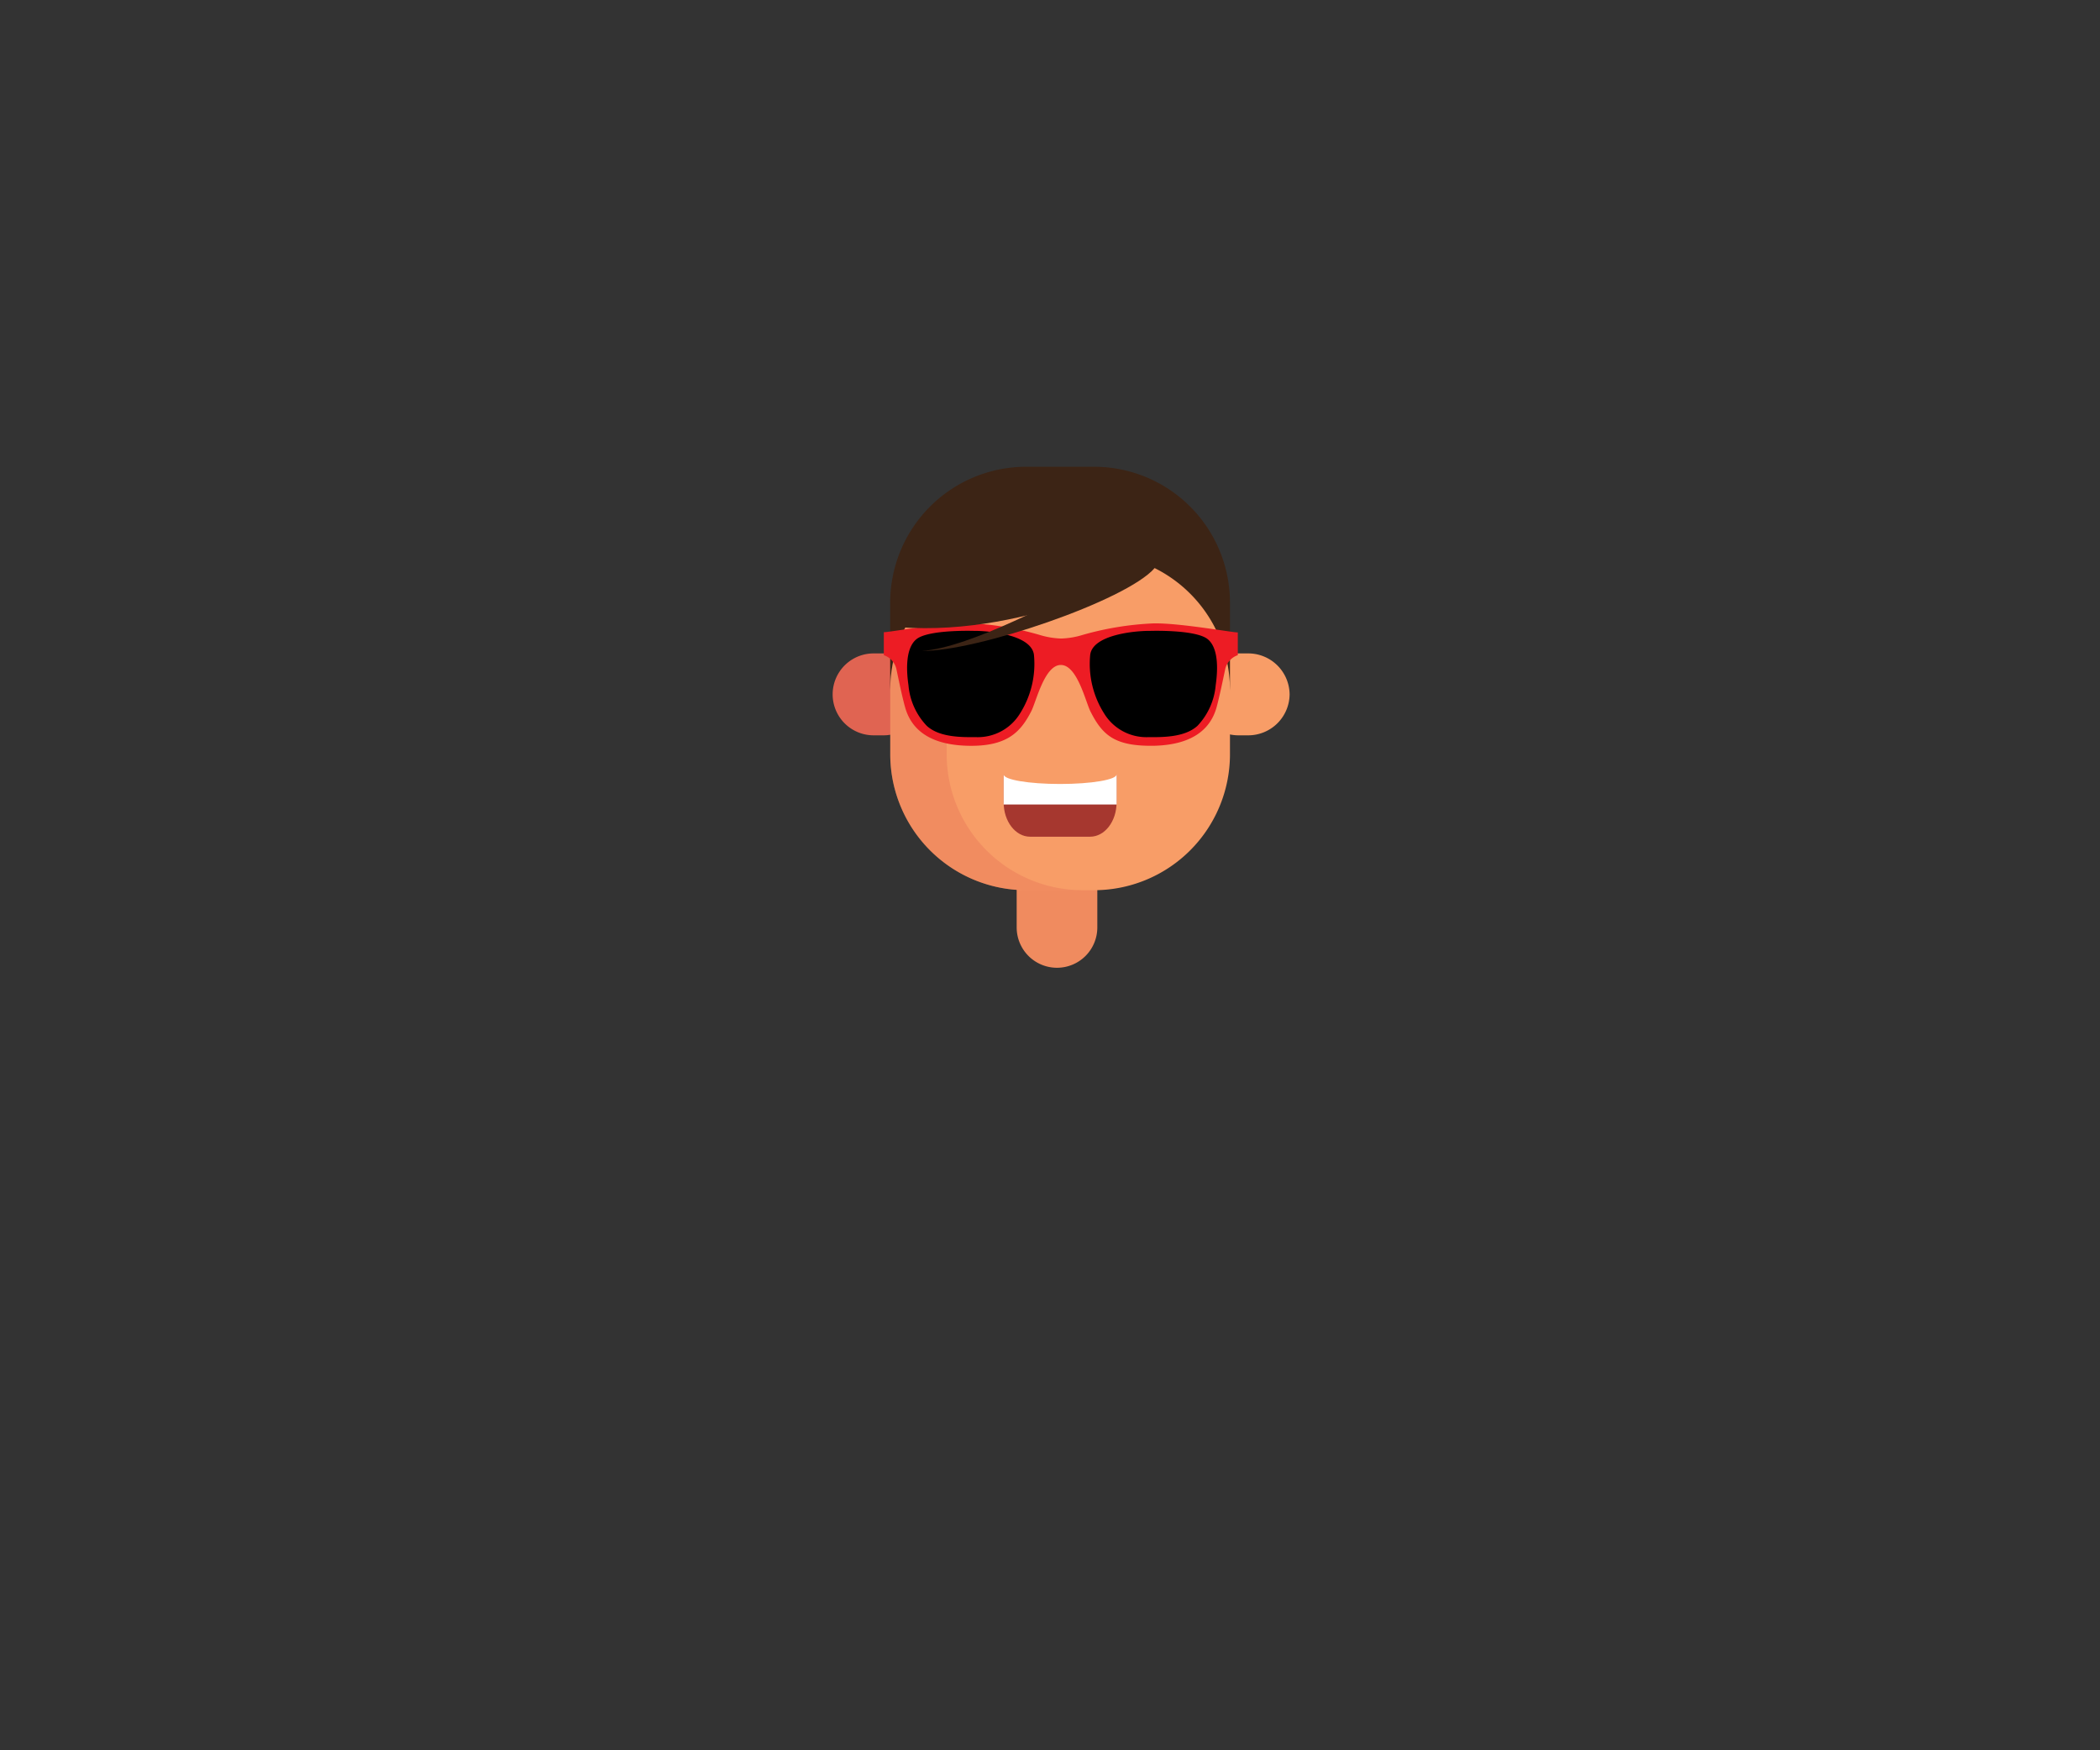<svg xmlns="http://www.w3.org/2000/svg" viewBox="0 0 300 250"><rect x="0" y="0" width="300" height="250" fill="#333333" stroke="none"/><defs><style>.cls-1{fill:#f08b5f;}.cls-2{fill:#e06452;}.cls-3{fill:#f89d67;}.cls-4{fill:#3c2415;}.cls-5{opacity:0.3;}.cls-6{fill:#a6372f;}.cls-7{fill:#fff;}.cls-8{fill:#ed1c24;}</style></defs><g id="koepfe_300x250" data-name="koepfe 300x250"><g id="ag"><path class="cls-1" d="M151,138.23h0a5.76,5.76,0,0,1-5.76-5.76v-9.34h11.52v9.34a5.76,5.76,0,0,1-5.76,5.76"/><path class="cls-2" d="M132.11,99.18a5.9,5.9,0,0,1-6,5.85H124.8a5.85,5.85,0,1,1,0-11.7h1.36a5.9,5.9,0,0,1,6,5.85"/><path class="cls-3" d="M184.23,99.18a5.91,5.91,0,0,1-5.95,5.85h-1.36a5.85,5.85,0,1,1,0-11.7h1.36a5.91,5.91,0,0,1,5.95,5.85"/><path class="cls-4" d="M146.74,82.55h9.41a19.45,19.45,0,0,1,19.44,17.14,18.74,18.74,0,0,0,.12-2.13V85.94a19.42,19.42,0,0,0-19.56-19.27h-9.41a19.43,19.43,0,0,0-19.57,19.27V97.56a18.74,18.74,0,0,0,.13,2.13,19.45,19.45,0,0,1,19.44-17.14"/><path class="cls-3" d="M175.71,107.88a19.42,19.42,0,0,1-19.56,19.27h-9.41a19.42,19.42,0,0,1-19.56-19.27V98.37a19.41,19.41,0,0,1,19.56-19.26h9.41a19.41,19.41,0,0,1,19.56,19.26Z"/><g class="cls-5"><path class="cls-2" d="M135.24,107.88V82.79a19.16,19.16,0,0,0-8.06,15.58v9.51a19.42,19.42,0,0,0,19.56,19.27h8.07a19.42,19.42,0,0,1-19.57-19.27"/></g><path class="cls-6" d="M143.38,110.62v4c0,2.7,1.69,4.89,3.78,4.89h8.57c2.09,0,3.78-2.19,3.78-4.89v-4Z"/><rect class="cls-7" x="143.38" y="110.62" width="16.14" height="4.29"/><path class="cls-3" d="M143.38,110.62c0,.75,3.61,1.36,8.06,1.36s8.07-.61,8.07-1.36-3.61-1.35-8.07-1.35-8.06.6-8.06,1.35"/><path class="cls-8" d="M176.88,90.34c-.88,0-8.28-1.36-12.07-1.3a43.54,43.54,0,0,0-10.12,1.64,11.53,11.53,0,0,1-3,.52h-.2a11.59,11.59,0,0,1-3-.52A43.45,43.45,0,0,0,138.33,89c-3.79-.06-11.18,1.3-12.07,1.3,0,0,0,3.28,0,3.28a2.73,2.73,0,0,1,1.8,2c.32,1.52.83,4,1.24,5.44.79,2.84,3.09,5.34,8.88,5.5,5.62.15,7.58-1.89,9.13-4.9.72-1.38,1.9-6.64,4.24-6.64,0,0,0,0,0-.09s0,.09,0,.09c2.34,0,3.53,5.25,4.23,6.64,1.74,3.44,3.51,5,9.14,4.9,5.78-.16,8.09-2.66,8.88-5.5.4-1.46.91-3.92,1.23-5.44a2.75,2.75,0,0,1,1.8-2s0-3.25,0-3.28"/><path d="M164.31,90.11s6.48-.21,8.21,1.18,1.38,5,1.15,6.57a9.63,9.63,0,0,1-2.6,5.81c-1.87,1.71-5.17,1.62-7.08,1.62a7.07,7.07,0,0,1-6.25-3.37,13.25,13.25,0,0,1-2-8.35c.3-2.88,6.29-3.48,8.6-3.46"/><path d="M139.14,90.11s-6.48-.21-8.21,1.18-1.38,5-1.15,6.57a9.59,9.59,0,0,0,2.61,5.81c1.86,1.71,5.16,1.62,7.08,1.62a7.06,7.06,0,0,0,6.24-3.37,13.25,13.25,0,0,0,2-8.35c-.3-2.88-6.29-3.48-8.6-3.46"/><path class="cls-4" d="M165.75,80.69s-18.36,10.36-37.23,8.89c6-10.56,7.55-12,7.55-12s10.81-3.39,12.22-3.33,17.46,6.47,17.46,6.47"/><path class="cls-4" d="M152.7,84.84s-14.2,7.77-21,8.13c7.68.13,29.2-7.15,33.25-11.83-4.58-.52-12.2,3.7-12.2,3.7"/></g></g></svg>